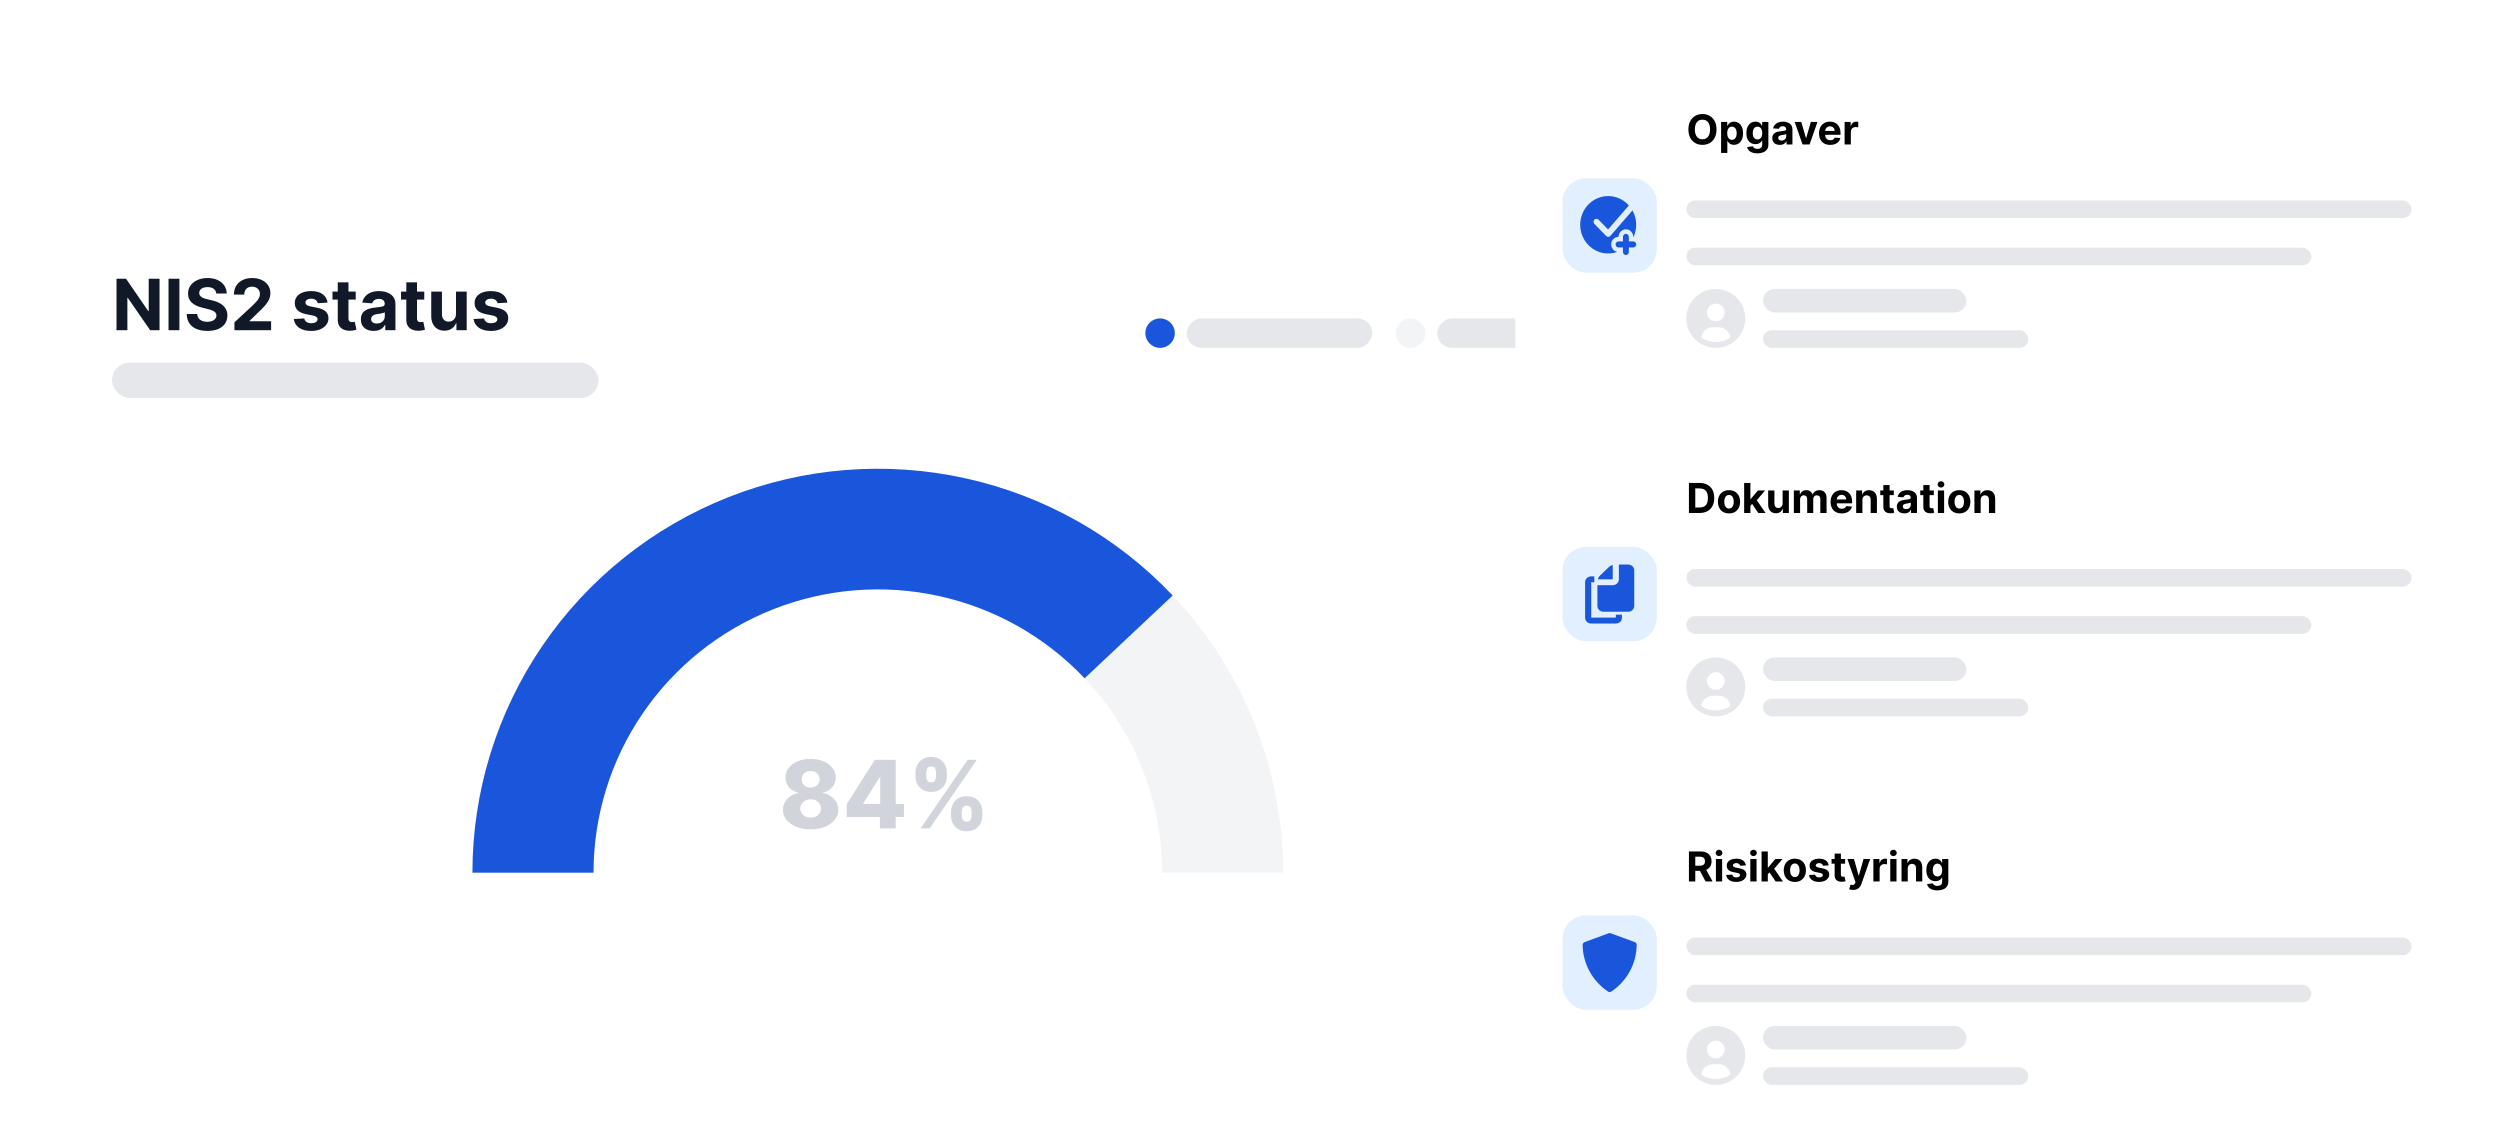 <svg width="848" height="385" viewBox="0 0 848 385" fill="none" xmlns="http://www.w3.org/2000/svg">
<g clip-path="url(#clip0_1386_17720)">
<g filter="url(#filter0_dd_1386_17720)">
<path d="M14 61C14 56.582 17.582 53 22 53H573.5C577.918 53 581.5 56.582 581.5 61V310C581.5 314.418 577.918 318 573.5 318H22C17.582 318 14 314.418 14 310V61Z" fill="white"/>
<path d="M54.117 80.546V98H50.929L43.335 87.014H43.207V98H39.517V80.546H42.756L50.29 91.523H50.443V80.546H54.117ZM60.856 80.546V98H57.166V80.546H60.856ZM73.361 85.565C73.293 84.878 73 84.344 72.483 83.963C71.966 83.582 71.264 83.392 70.378 83.392C69.776 83.392 69.267 83.477 68.852 83.648C68.438 83.812 68.119 84.043 67.898 84.338C67.682 84.633 67.574 84.969 67.574 85.344C67.562 85.656 67.628 85.929 67.77 86.162C67.918 86.395 68.119 86.597 68.375 86.767C68.631 86.932 68.926 87.077 69.261 87.202C69.597 87.321 69.954 87.423 70.335 87.508L71.903 87.883C72.665 88.054 73.364 88.281 74 88.565C74.636 88.849 75.188 89.199 75.653 89.614C76.119 90.028 76.48 90.517 76.736 91.079C76.997 91.642 77.131 92.287 77.136 93.014C77.131 94.082 76.858 95.008 76.318 95.793C75.784 96.571 75.011 97.176 74 97.608C72.994 98.034 71.781 98.247 70.361 98.247C68.952 98.247 67.724 98.031 66.679 97.599C65.639 97.168 64.827 96.528 64.242 95.682C63.662 94.829 63.358 93.776 63.33 92.52H66.901C66.94 93.105 67.108 93.594 67.403 93.986C67.704 94.372 68.105 94.665 68.605 94.864C69.111 95.057 69.682 95.153 70.318 95.153C70.943 95.153 71.486 95.062 71.946 94.881C72.412 94.699 72.773 94.446 73.028 94.122C73.284 93.798 73.412 93.426 73.412 93.006C73.412 92.614 73.296 92.284 73.062 92.017C72.835 91.75 72.5 91.523 72.057 91.335C71.619 91.148 71.082 90.977 70.446 90.824L68.546 90.347C67.074 89.989 65.912 89.429 65.06 88.668C64.207 87.906 63.784 86.881 63.79 85.591C63.784 84.534 64.065 83.611 64.633 82.821C65.207 82.031 65.994 81.415 66.994 80.972C67.994 80.528 69.131 80.307 70.403 80.307C71.699 80.307 72.829 80.528 73.796 80.972C74.767 81.415 75.523 82.031 76.062 82.821C76.602 83.611 76.881 84.526 76.898 85.565H73.361ZM79.516 98V95.341L85.729 89.588C86.258 89.077 86.701 88.617 87.059 88.207C87.423 87.798 87.698 87.398 87.886 87.006C88.073 86.608 88.167 86.179 88.167 85.719C88.167 85.207 88.05 84.767 87.817 84.398C87.585 84.023 87.266 83.736 86.863 83.537C86.46 83.332 86.002 83.23 85.491 83.23C84.957 83.23 84.491 83.338 84.093 83.554C83.695 83.77 83.388 84.079 83.173 84.483C82.957 84.886 82.849 85.367 82.849 85.923H79.346C79.346 84.781 79.604 83.79 80.121 82.949C80.638 82.108 81.363 81.457 82.295 80.997C83.227 80.537 84.3 80.307 85.516 80.307C86.766 80.307 87.854 80.528 88.781 80.972C89.712 81.409 90.437 82.017 90.954 82.796C91.471 83.574 91.729 84.466 91.729 85.472C91.729 86.131 91.599 86.781 91.337 87.423C91.082 88.065 90.624 88.778 89.965 89.562C89.306 90.341 88.377 91.276 87.178 92.367L84.63 94.864V94.983H91.96V98H79.516ZM111.114 88.642L107.79 88.847C107.734 88.562 107.612 88.307 107.424 88.079C107.237 87.847 106.989 87.662 106.683 87.526C106.381 87.383 106.021 87.312 105.6 87.312C105.038 87.312 104.563 87.432 104.177 87.671C103.79 87.903 103.597 88.216 103.597 88.608C103.597 88.921 103.722 89.185 103.972 89.401C104.222 89.617 104.651 89.79 105.259 89.921L107.629 90.398C108.901 90.659 109.85 91.079 110.475 91.659C111.1 92.239 111.413 93 111.413 93.943C111.413 94.801 111.16 95.554 110.654 96.202C110.154 96.849 109.467 97.355 108.592 97.719C107.722 98.077 106.719 98.256 105.583 98.256C103.85 98.256 102.469 97.895 101.441 97.173C100.418 96.446 99.819 95.457 99.643 94.207L103.214 94.02C103.322 94.548 103.583 94.952 103.998 95.23C104.413 95.503 104.944 95.639 105.592 95.639C106.228 95.639 106.739 95.517 107.126 95.273C107.518 95.023 107.717 94.702 107.722 94.31C107.717 93.98 107.577 93.71 107.305 93.5C107.032 93.284 106.612 93.119 106.043 93.006L103.776 92.554C102.498 92.298 101.546 91.855 100.921 91.224C100.302 90.594 99.992 89.79 99.992 88.812C99.992 87.972 100.219 87.247 100.674 86.639C101.134 86.031 101.779 85.562 102.609 85.233C103.444 84.903 104.421 84.739 105.54 84.739C107.194 84.739 108.495 85.088 109.444 85.787C110.398 86.486 110.955 87.438 111.114 88.642ZM120.662 84.909V87.636H112.778V84.909H120.662ZM114.568 81.773H118.199V93.977C118.199 94.312 118.25 94.574 118.352 94.761C118.455 94.943 118.597 95.071 118.778 95.145C118.966 95.219 119.182 95.256 119.426 95.256C119.597 95.256 119.767 95.242 119.938 95.213C120.108 95.179 120.239 95.153 120.33 95.136L120.901 97.838C120.719 97.895 120.463 97.96 120.134 98.034C119.804 98.114 119.403 98.162 118.932 98.179C118.057 98.213 117.29 98.097 116.631 97.829C115.977 97.562 115.469 97.148 115.105 96.585C114.741 96.023 114.563 95.312 114.568 94.454V81.773ZM126.76 98.247C125.925 98.247 125.18 98.102 124.527 97.812C123.874 97.517 123.357 97.082 122.976 96.508C122.601 95.929 122.413 95.207 122.413 94.344C122.413 93.617 122.547 93.006 122.814 92.511C123.081 92.017 123.445 91.619 123.905 91.318C124.365 91.017 124.888 90.79 125.473 90.636C126.064 90.483 126.683 90.375 127.331 90.312C128.092 90.233 128.706 90.159 129.172 90.091C129.638 90.017 129.976 89.909 130.186 89.767C130.396 89.625 130.501 89.415 130.501 89.136V89.085C130.501 88.546 130.331 88.128 129.99 87.832C129.655 87.537 129.178 87.389 128.558 87.389C127.905 87.389 127.385 87.534 126.999 87.824C126.612 88.108 126.357 88.466 126.232 88.898L122.874 88.625C123.044 87.829 123.379 87.142 123.879 86.562C124.379 85.977 125.024 85.528 125.814 85.216C126.609 84.898 127.53 84.739 128.575 84.739C129.303 84.739 129.999 84.824 130.663 84.994C131.334 85.165 131.928 85.429 132.445 85.787C132.967 86.145 133.379 86.605 133.68 87.168C133.982 87.724 134.132 88.392 134.132 89.171V98H130.689V96.185H130.587C130.376 96.594 130.095 96.954 129.743 97.267C129.391 97.574 128.967 97.815 128.473 97.992C127.979 98.162 127.408 98.247 126.76 98.247ZM127.8 95.742C128.334 95.742 128.805 95.636 129.214 95.426C129.624 95.21 129.945 94.921 130.178 94.557C130.411 94.193 130.527 93.781 130.527 93.321V91.932C130.413 92.006 130.257 92.074 130.058 92.136C129.865 92.193 129.646 92.247 129.402 92.298C129.158 92.344 128.913 92.386 128.669 92.426C128.425 92.46 128.203 92.492 128.004 92.52C127.578 92.582 127.206 92.682 126.888 92.818C126.57 92.954 126.322 93.139 126.146 93.372C125.97 93.599 125.882 93.883 125.882 94.224C125.882 94.719 126.061 95.097 126.419 95.358C126.783 95.614 127.243 95.742 127.8 95.742ZM143.912 84.909V87.636H136.028V84.909H143.912ZM137.818 81.773H141.449V93.977C141.449 94.312 141.5 94.574 141.602 94.761C141.705 94.943 141.847 95.071 142.028 95.145C142.216 95.219 142.432 95.256 142.676 95.256C142.847 95.256 143.017 95.242 143.188 95.213C143.358 95.179 143.489 95.153 143.58 95.136L144.151 97.838C143.969 97.895 143.713 97.96 143.384 98.034C143.054 98.114 142.653 98.162 142.182 98.179C141.307 98.213 140.54 98.097 139.881 97.829C139.227 97.562 138.719 97.148 138.355 96.585C137.991 96.023 137.813 95.312 137.818 94.454V81.773ZM154.672 92.426V84.909H158.303V98H154.817V95.622H154.68C154.385 96.389 153.893 97.006 153.206 97.472C152.524 97.938 151.692 98.171 150.709 98.171C149.834 98.171 149.064 97.972 148.399 97.574C147.734 97.176 147.214 96.611 146.839 95.878C146.47 95.145 146.283 94.267 146.277 93.244V84.909H149.908V92.597C149.913 93.369 150.121 93.98 150.53 94.429C150.939 94.878 151.487 95.102 152.175 95.102C152.612 95.102 153.021 95.003 153.402 94.804C153.783 94.599 154.089 94.298 154.322 93.901C154.561 93.503 154.678 93.011 154.672 92.426ZM172.099 88.642L168.775 88.847C168.718 88.562 168.596 88.307 168.408 88.079C168.221 87.847 167.974 87.662 167.667 87.526C167.366 87.383 167.005 87.312 166.585 87.312C166.022 87.312 165.548 87.432 165.161 87.671C164.775 87.903 164.582 88.216 164.582 88.608C164.582 88.921 164.707 89.185 164.957 89.401C165.207 89.617 165.636 89.79 166.244 89.921L168.613 90.398C169.886 90.659 170.835 91.079 171.46 91.659C172.085 92.239 172.397 93 172.397 93.943C172.397 94.801 172.144 95.554 171.638 96.202C171.138 96.849 170.451 97.355 169.576 97.719C168.707 98.077 167.704 98.256 166.567 98.256C164.835 98.256 163.454 97.895 162.425 97.173C161.403 96.446 160.803 95.457 160.627 94.207L164.198 94.02C164.306 94.548 164.567 94.952 164.982 95.23C165.397 95.503 165.928 95.639 166.576 95.639C167.212 95.639 167.724 95.517 168.11 95.273C168.502 95.023 168.701 94.702 168.707 94.31C168.701 93.98 168.562 93.71 168.289 93.5C168.016 93.284 167.596 93.119 167.028 93.006L164.761 92.554C163.482 92.298 162.531 91.855 161.906 91.224C161.286 90.594 160.977 89.79 160.977 88.812C160.977 87.972 161.204 87.247 161.658 86.639C162.119 86.031 162.763 85.562 163.593 85.233C164.428 84.903 165.406 84.739 166.525 84.739C168.178 84.739 169.479 85.088 170.428 85.787C171.383 86.486 171.94 87.438 172.099 88.642Z" fill="#111928"/>
<rect x="38" y="109" width="165" height="12" rx="6" fill="#E5E7EB"/>
<circle cx="393.5" cy="99" r="5" fill="#1A56DB"/>
<rect width="63" height="10" rx="5" transform="matrix(1 0 0 -1 402.5 104)" fill="#E5E7EB"/>
<circle cx="478.5" cy="99" r="5" fill="#F3F4F6"/>
<rect width="70" height="10" rx="5" transform="matrix(1 0 0 -1 487.5 104)" fill="#E5E7EB"/>
<path d="M160.25 282C160.25 264.009 163.807 246.194 170.717 229.572C177.627 212.951 187.755 197.848 200.523 185.126C213.291 172.405 228.449 162.313 245.131 155.429C261.813 148.544 279.693 145 297.75 145C315.807 145 333.687 148.544 350.369 155.429C367.051 162.313 382.209 172.405 394.977 185.126C407.745 197.848 417.873 212.951 424.783 229.572C431.693 246.194 435.25 264.009 435.25 282L394.179 282C394.179 269.383 391.685 256.889 386.839 245.233C381.993 233.576 374.89 222.984 365.935 214.063C356.981 205.141 346.351 198.064 334.652 193.235C322.952 188.407 310.413 185.922 297.75 185.922C285.087 185.922 272.548 188.407 260.848 193.235C249.149 198.064 238.519 205.141 229.565 214.063C220.61 222.984 213.507 233.576 208.661 245.232C203.815 256.889 201.321 269.383 201.321 282L160.25 282Z" fill="#F3F4F6"/>
<path d="M160.25 282C160.25 254.564 168.518 227.759 183.983 205.058C199.448 182.358 221.397 164.806 246.989 154.678C272.58 144.549 300.634 142.309 327.518 148.249C354.401 154.189 378.876 168.034 397.771 187.992L367.895 216.072C354.643 202.076 337.48 192.366 318.626 188.2C299.773 184.035 280.098 185.605 262.151 192.709C244.204 199.812 228.811 212.121 217.965 228.041C207.12 243.961 201.321 262.759 201.321 282L160.25 282Z" fill="#1A56DB"/>
<path d="M274.963 267.318C273.152 267.318 271.535 267.03 270.111 266.455C268.694 265.871 267.58 265.083 266.77 264.091C265.967 263.091 265.565 261.962 265.565 260.705C265.565 259.742 265.796 258.86 266.259 258.057C266.721 257.254 267.346 256.587 268.134 256.057C268.929 255.519 269.815 255.174 270.793 255.023V254.841C269.512 254.606 268.463 254.011 267.645 253.057C266.834 252.102 266.429 250.985 266.429 249.705C266.429 248.492 266.796 247.413 267.531 246.466C268.274 245.519 269.285 244.773 270.565 244.227C271.853 243.682 273.319 243.409 274.963 243.409C276.607 243.409 278.069 243.682 279.349 244.227C280.637 244.773 281.649 245.519 282.384 246.466C283.126 247.413 283.497 248.492 283.497 249.705C283.497 250.992 283.084 252.114 282.259 253.068C281.44 254.015 280.399 254.606 279.134 254.841V255.023C280.103 255.174 280.982 255.519 281.77 256.057C282.565 256.587 283.194 257.254 283.656 258.057C284.126 258.86 284.361 259.742 284.361 260.705C284.361 261.962 283.955 263.091 283.145 264.091C282.334 265.083 281.221 265.871 279.804 266.455C278.395 267.03 276.781 267.318 274.963 267.318ZM274.963 263.33C275.652 263.33 276.259 263.201 276.781 262.943C277.304 262.678 277.713 262.311 278.009 261.841C278.312 261.371 278.463 260.841 278.463 260.25C278.463 259.644 278.312 259.106 278.009 258.636C277.705 258.167 277.289 257.799 276.759 257.534C276.236 257.261 275.637 257.125 274.963 257.125C274.296 257.125 273.698 257.261 273.168 257.534C272.637 257.799 272.221 258.167 271.918 258.636C271.615 259.106 271.463 259.644 271.463 260.25C271.463 260.841 271.611 261.371 271.906 261.841C272.209 262.303 272.622 262.667 273.145 262.932C273.675 263.197 274.281 263.33 274.963 263.33ZM274.963 253.159C275.554 253.159 276.077 253.038 276.531 252.795C276.993 252.553 277.353 252.216 277.611 251.784C277.876 251.352 278.009 250.864 278.009 250.318C278.009 249.773 277.876 249.292 277.611 248.875C277.353 248.458 276.997 248.133 276.543 247.898C276.088 247.655 275.562 247.534 274.963 247.534C274.372 247.534 273.846 247.655 273.384 247.898C272.921 248.133 272.562 248.458 272.304 248.875C272.046 249.292 271.918 249.773 271.918 250.318C271.918 250.864 272.046 251.352 272.304 251.784C272.569 252.208 272.933 252.545 273.395 252.795C273.857 253.038 274.38 253.159 274.963 253.159ZM287.213 263.136V258.75L296.747 243.727H300.645V249.682H298.384L292.804 258.523V258.705H306.611V263.136H287.213ZM298.452 267V261.795L298.565 259.875V243.727H303.827V267H298.452ZM322.594 262.636V261.409C322.594 260.455 322.798 259.572 323.207 258.761C323.624 257.951 324.226 257.299 325.014 256.807C325.802 256.314 326.764 256.068 327.901 256.068C329.06 256.068 330.033 256.314 330.821 256.807C331.616 257.292 332.215 257.939 332.616 258.75C333.026 259.553 333.23 260.439 333.23 261.409V262.636C333.23 263.591 333.026 264.473 332.616 265.284C332.207 266.095 331.605 266.746 330.81 267.239C330.014 267.731 329.045 267.977 327.901 267.977C326.749 267.977 325.779 267.731 324.991 267.239C324.204 266.746 323.605 266.095 323.196 265.284C322.795 264.473 322.594 263.591 322.594 262.636ZM326.219 261.409V262.636C326.219 263.121 326.336 263.587 326.571 264.034C326.813 264.481 327.257 264.705 327.901 264.705C328.56 264.705 329.003 264.489 329.23 264.057C329.457 263.617 329.571 263.144 329.571 262.636V261.409C329.571 260.902 329.461 260.424 329.241 259.977C329.029 259.523 328.582 259.295 327.901 259.295C327.264 259.295 326.825 259.523 326.582 259.977C326.34 260.424 326.219 260.902 326.219 261.409ZM310.526 249.318V248.091C310.526 247.121 310.734 246.235 311.151 245.432C311.575 244.621 312.181 243.973 312.969 243.489C313.757 242.996 314.711 242.75 315.832 242.75C316.991 242.75 317.965 242.996 318.753 243.489C319.548 243.973 320.151 244.621 320.56 245.432C320.969 246.235 321.173 247.121 321.173 248.091V249.318C321.173 250.288 320.965 251.174 320.548 251.977C320.139 252.78 319.537 253.42 318.741 253.898C317.946 254.375 316.976 254.614 315.832 254.614C314.688 254.614 313.719 254.371 312.923 253.886C312.135 253.402 311.537 252.758 311.128 251.955C310.726 251.152 310.526 250.273 310.526 249.318ZM314.185 248.091V249.318C314.185 249.826 314.302 250.299 314.537 250.739C314.779 251.17 315.211 251.386 315.832 251.386C316.499 251.386 316.942 251.17 317.162 250.739C317.389 250.299 317.503 249.826 317.503 249.318V248.091C317.503 247.583 317.397 247.106 317.185 246.659C316.973 246.205 316.522 245.977 315.832 245.977C315.196 245.977 314.76 246.208 314.526 246.67C314.298 247.133 314.185 247.606 314.185 248.091ZM312.241 267L328.241 243.727H331.344L315.344 267H312.241Z" fill="#D1D5DB"/>
</g>
<g filter="url(#filter1_dd_1386_17720)">
<path d="M514 13C514 8.582 517.582 5 522 5H826C830.418 5 834 8.582 834 13V112C834 116.418 830.418 120 826 120H522C517.582 120 514 116.418 514 112V13Z" fill="white"/>
<rect x="530" y="46.5" width="32" height="32" rx="8" fill="#E1EFFE"/>
<path d="M554.001 67.885H552.502V66.347C552.502 66.075 552.397 65.814 552.21 65.622C552.022 65.43 551.768 65.321 551.503 65.321C551.238 65.321 550.984 65.43 550.797 65.622C550.609 65.814 550.504 66.075 550.504 66.347V67.885H549.005C548.741 67.885 548.486 67.993 548.299 68.186C548.112 68.378 548.006 68.639 548.006 68.911C548.006 69.183 548.112 69.444 548.299 69.636C548.486 69.828 548.741 69.936 549.005 69.936H550.504V71.475C550.504 71.746 550.609 72.007 550.797 72.2C550.984 72.392 551.238 72.5 551.503 72.5C551.768 72.5 552.022 72.392 552.21 72.2C552.397 72.007 552.502 71.746 552.502 71.475V69.936H554.001C554.266 69.936 554.52 69.828 554.707 69.636C554.895 69.444 555 69.183 555 68.911C555 68.639 554.895 68.378 554.707 68.186C554.52 67.993 554.266 67.885 554.001 67.885Z" fill="#1A56DB"/>
<path d="M553.723 57.379L546.255 66.002C546.165 66.107 546.054 66.192 545.931 66.251C545.808 66.31 545.674 66.343 545.538 66.347H545.509C545.244 66.347 544.99 66.239 544.802 66.046L540.806 61.944C540.624 61.751 540.523 61.492 540.526 61.223C540.528 60.954 540.633 60.697 540.818 60.507C541.003 60.317 541.254 60.209 541.516 60.207C541.778 60.204 542.03 60.308 542.219 60.494L545.466 63.827L552.514 55.689C551.36 54.386 549.884 53.428 548.242 52.918C546.6 52.408 544.853 52.364 543.189 52.791C541.525 53.218 540.004 54.1 538.789 55.344C537.575 56.587 536.711 58.145 536.29 59.853C535.869 61.56 535.907 63.352 536.4 65.039C536.892 66.726 537.821 68.244 539.087 69.433C540.353 70.621 541.91 71.435 543.59 71.787C545.271 72.14 547.014 72.018 548.633 71.436C548.011 71.339 547.448 71.005 547.056 70.5C546.664 69.996 546.472 69.357 546.52 68.714C546.567 68.07 546.849 67.469 547.31 67.03C547.771 66.591 548.377 66.347 549.005 66.347C549.005 65.667 549.269 65.015 549.737 64.534C550.205 64.053 550.841 63.783 551.503 63.783C552.166 63.783 552.801 64.053 553.269 64.534C553.738 65.015 554.001 65.667 554.001 66.347C554.036 66.347 554.069 66.356 554.101 66.357C554.75 64.941 555.054 63.384 554.988 61.82C554.922 60.256 554.487 58.732 553.72 57.379H553.723Z" fill="#1A56DB"/>
<path d="M582.241 29.909C582.241 31.019 582.031 31.964 581.61 32.743C581.192 33.522 580.622 34.117 579.9 34.528C579.181 34.935 578.372 35.139 577.474 35.139C576.569 35.139 575.757 34.934 575.038 34.523C574.318 34.112 573.75 33.517 573.332 32.738C572.915 31.959 572.706 31.016 572.706 29.909C572.706 28.799 572.915 27.854 573.332 27.075C573.75 26.296 574.318 25.703 575.038 25.296C575.757 24.884 576.569 24.679 577.474 24.679C578.372 24.679 579.181 24.884 579.9 25.296C580.622 25.703 581.192 26.296 581.61 27.075C582.031 27.854 582.241 28.799 582.241 29.909ZM580.059 29.909C580.059 29.19 579.951 28.583 579.736 28.09C579.524 27.596 579.224 27.221 578.836 26.966C578.448 26.711 577.994 26.583 577.474 26.583C576.953 26.583 576.499 26.711 576.112 26.966C575.724 27.221 575.422 27.596 575.207 28.09C574.995 28.583 574.888 29.19 574.888 29.909C574.888 30.628 574.995 31.235 575.207 31.729C575.422 32.222 575.724 32.597 576.112 32.852C576.499 33.108 576.953 33.235 577.474 33.235C577.994 33.235 578.448 33.108 578.836 32.852C579.224 32.597 579.524 32.222 579.736 31.729C579.951 31.235 580.059 30.628 580.059 29.909ZM583.796 37.864V27.364H585.884V28.646H585.979C586.072 28.441 586.206 28.232 586.382 28.02C586.561 27.805 586.793 27.625 587.078 27.483C587.366 27.337 587.724 27.264 588.151 27.264C588.708 27.264 589.222 27.41 589.693 27.702C590.163 27.99 590.539 28.426 590.821 29.009C591.103 29.589 591.244 30.317 591.244 31.192C591.244 32.044 591.106 32.763 590.831 33.349C590.559 33.933 590.188 34.375 589.718 34.677C589.25 34.975 588.727 35.124 588.146 35.124C587.735 35.124 587.386 35.056 587.097 34.92C586.812 34.785 586.579 34.614 586.396 34.408C586.214 34.2 586.075 33.989 585.979 33.777H585.914V37.864H583.796ZM585.869 31.182C585.869 31.636 585.932 32.032 586.058 32.37C586.184 32.708 586.367 32.972 586.605 33.16C586.844 33.346 587.134 33.439 587.475 33.439C587.82 33.439 588.112 33.344 588.35 33.156C588.589 32.963 588.77 32.698 588.892 32.36C589.018 32.019 589.081 31.626 589.081 31.182C589.081 30.741 589.02 30.353 588.897 30.018C588.775 29.684 588.594 29.422 588.355 29.233C588.117 29.044 587.823 28.95 587.475 28.95C587.131 28.95 586.839 29.041 586.6 29.223C586.365 29.405 586.184 29.664 586.058 29.999C585.932 30.333 585.869 30.728 585.869 31.182ZM596.096 38.023C595.41 38.023 594.822 37.928 594.331 37.739C593.844 37.554 593.456 37.3 593.168 36.979C592.879 36.657 592.692 36.296 592.606 35.895L594.565 35.631C594.624 35.784 594.719 35.926 594.848 36.059C594.977 36.191 595.148 36.298 595.36 36.377C595.576 36.46 595.838 36.501 596.146 36.501C596.606 36.501 596.986 36.389 597.284 36.163C597.586 35.941 597.737 35.568 597.737 35.045V33.648H597.647C597.554 33.86 597.415 34.06 597.23 34.249C597.044 34.438 596.805 34.592 596.514 34.712C596.222 34.831 595.874 34.891 595.47 34.891C594.896 34.891 594.374 34.758 593.904 34.493C593.436 34.224 593.063 33.815 592.785 33.265C592.51 32.711 592.372 32.012 592.372 31.167C592.372 30.302 592.513 29.579 592.795 28.999C593.077 28.419 593.451 27.985 593.919 27.697C594.389 27.408 594.905 27.264 595.465 27.264C595.892 27.264 596.25 27.337 596.539 27.483C596.827 27.625 597.059 27.805 597.235 28.02C597.414 28.232 597.551 28.441 597.647 28.646H597.727V27.364H599.83V35.075C599.83 35.724 599.671 36.268 599.352 36.705C599.034 37.143 598.593 37.471 598.03 37.69C597.47 37.912 596.825 38.023 596.096 38.023ZM596.141 33.3C596.482 33.3 596.771 33.215 597.006 33.046C597.244 32.874 597.427 32.629 597.553 32.31C597.682 31.989 597.747 31.604 597.747 31.157C597.747 30.709 597.684 30.322 597.558 29.994C597.432 29.662 597.249 29.405 597.011 29.223C596.772 29.041 596.482 28.95 596.141 28.95C595.793 28.95 595.499 29.044 595.261 29.233C595.022 29.419 594.842 29.677 594.719 30.009C594.596 30.34 594.535 30.723 594.535 31.157C594.535 31.598 594.596 31.979 594.719 32.3C594.845 32.619 595.026 32.865 595.261 33.041C595.499 33.214 595.793 33.3 596.141 33.3ZM603.693 35.144C603.205 35.144 602.771 35.06 602.39 34.891C602.009 34.718 601.707 34.465 601.485 34.13C601.267 33.792 601.157 33.371 601.157 32.867C601.157 32.443 601.235 32.087 601.391 31.798C601.547 31.51 601.759 31.278 602.027 31.102C602.296 30.927 602.601 30.794 602.942 30.704C603.287 30.615 603.648 30.552 604.026 30.516C604.47 30.469 604.828 30.426 605.1 30.386C605.371 30.343 605.569 30.28 605.691 30.197C605.814 30.115 605.875 29.992 605.875 29.829V29.8C605.875 29.485 605.776 29.241 605.577 29.069C605.381 28.896 605.103 28.81 604.742 28.81C604.36 28.81 604.057 28.895 603.832 29.064C603.606 29.23 603.457 29.438 603.384 29.69L601.426 29.531C601.525 29.067 601.721 28.666 602.012 28.328C602.304 27.987 602.68 27.725 603.141 27.543C603.605 27.357 604.142 27.264 604.752 27.264C605.176 27.264 605.582 27.314 605.97 27.413C606.361 27.513 606.707 27.667 607.009 27.876C607.314 28.084 607.554 28.353 607.73 28.681C607.905 29.006 607.993 29.395 607.993 29.849V35H605.985V33.941H605.925C605.802 34.18 605.638 34.39 605.433 34.572C605.227 34.751 604.98 34.892 604.692 34.995C604.404 35.094 604.07 35.144 603.693 35.144ZM604.299 33.682C604.611 33.682 604.886 33.621 605.124 33.499C605.363 33.373 605.55 33.204 605.686 32.992C605.822 32.779 605.89 32.539 605.89 32.271V31.46C605.824 31.503 605.733 31.543 605.617 31.579C605.504 31.613 605.376 31.644 605.234 31.674C605.091 31.701 604.949 31.725 604.806 31.749C604.664 31.768 604.535 31.787 604.419 31.803C604.17 31.84 603.953 31.898 603.767 31.977C603.582 32.057 603.437 32.164 603.335 32.3C603.232 32.433 603.181 32.599 603.181 32.798C603.181 33.086 603.285 33.306 603.494 33.459C603.706 33.608 603.974 33.682 604.299 33.682ZM616.482 27.364L613.812 35H611.426L608.756 27.364H610.993L612.579 32.827H612.659L614.24 27.364H616.482ZM620.8 35.149C620.014 35.149 619.338 34.99 618.771 34.672C618.208 34.35 617.774 33.896 617.469 33.31C617.164 32.72 617.012 32.022 617.012 31.217C617.012 30.431 617.164 29.742 617.469 29.148C617.774 28.555 618.203 28.093 618.757 27.761C619.313 27.43 619.966 27.264 620.715 27.264C621.219 27.264 621.688 27.345 622.122 27.508C622.56 27.667 622.941 27.907 623.266 28.229C623.594 28.55 623.849 28.954 624.031 29.442C624.214 29.926 624.305 30.492 624.305 31.142V31.724H617.857V30.411H622.311C622.311 30.106 622.245 29.836 622.112 29.601C621.98 29.366 621.796 29.182 621.561 29.049C621.329 28.913 621.058 28.845 620.75 28.845C620.429 28.845 620.144 28.92 619.895 29.069C619.65 29.215 619.458 29.412 619.318 29.66C619.179 29.906 619.108 30.179 619.105 30.481V31.729C619.105 32.106 619.174 32.433 619.313 32.708C619.456 32.983 619.656 33.195 619.915 33.344C620.173 33.494 620.48 33.568 620.835 33.568C621.07 33.568 621.285 33.535 621.481 33.469C621.677 33.403 621.844 33.303 621.983 33.17C622.122 33.038 622.228 32.876 622.301 32.683L624.26 32.812C624.161 33.283 623.957 33.694 623.649 34.045C623.344 34.394 622.949 34.665 622.465 34.861C621.985 35.053 621.43 35.149 620.8 35.149ZM625.687 35V27.364H627.74V28.696H627.82C627.959 28.222 628.193 27.864 628.521 27.622C628.849 27.377 629.227 27.254 629.654 27.254C629.76 27.254 629.875 27.261 629.997 27.274C630.12 27.287 630.228 27.306 630.32 27.329V29.208C630.221 29.178 630.084 29.152 629.908 29.129C629.732 29.105 629.571 29.094 629.426 29.094C629.114 29.094 628.836 29.162 628.59 29.298C628.348 29.43 628.156 29.616 628.014 29.854C627.874 30.093 627.805 30.368 627.805 30.68V35H625.687Z" fill="black"/>
<rect x="572" y="54" width="246" height="6" rx="3" fill="#E5E7EB"/>
<rect x="572" y="70" width="212" height="6" rx="3" fill="#E5E7EB"/>
<g clip-path="url(#clip1_1386_17720)">
<path d="M582 84C580.022 84 578.089 84.587 576.444 85.685C574.8 86.784 573.518 88.346 572.761 90.173C572.004 92 571.806 94.011 572.192 95.951C572.578 97.891 573.53 99.672 574.929 101.071C576.327 102.47 578.109 103.422 580.049 103.808C581.989 104.194 584 103.996 585.827 103.239C587.654 102.482 589.216 101.2 590.315 99.556C591.414 97.911 592 95.978 592 94C591.997 91.349 590.943 88.807 589.068 86.932C587.193 85.057 584.651 84.003 582 84V84ZM582 89C582.593 89 583.173 89.176 583.667 89.506C584.16 89.835 584.545 90.304 584.772 90.852C584.999 91.4 585.058 92.003 584.942 92.585C584.827 93.167 584.541 93.702 584.121 94.121C583.702 94.541 583.167 94.827 582.585 94.942C582.003 95.058 581.4 94.999 580.852 94.772C580.304 94.545 579.835 94.16 579.506 93.667C579.176 93.173 579 92.593 579 92C579 91.204 579.316 90.441 579.879 89.879C580.441 89.316 581.204 89 582 89V89ZM582 102C580.239 102.002 578.517 101.484 577.049 100.512C577.165 99.545 577.631 98.654 578.359 98.007C579.087 97.36 580.026 97.002 581 97H583C583.974 97.002 584.913 97.36 585.641 98.007C586.369 98.654 586.835 99.545 586.951 100.512C585.483 101.484 583.761 102.002 582 102V102Z" fill="#E5E7EB"/>
</g>
<rect x="598" y="84" width="69" height="8" rx="4" fill="#E5E7EB"/>
<rect x="598" y="98" width="90" height="6" rx="3" fill="#E5E7EB"/>
</g>
<g filter="url(#filter2_dd_1386_17720)">
<path d="M514 138C514 133.582 517.582 130 522 130H826C830.418 130 834 133.582 834 138V237C834 241.418 830.418 245 826 245H522C517.582 245 514 241.418 514 237V138Z" fill="white"/>
<rect x="530" y="171.5" width="32" height="32" rx="8" fill="#E1EFFE"/>
<g clip-path="url(#clip2_1386_17720)">
<path d="M552.32 177.5H549.125V182.5C549.125 183.603 548.191 184.5 547.042 184.5H541.834V191.5C541.834 192.603 542.737 193.5 543.847 193.5H552.32C553.431 193.5 554.334 192.603 554.334 191.5V179.5C554.334 178.397 553.431 177.5 552.32 177.5Z" fill="#1A56DB"/>
<path d="M547.042 182.5V177.63C546.54 177.768 546.074 178.014 545.695 178.379L542.749 181.207C542.369 181.571 542.113 182.018 541.969 182.5H547.042Z" fill="#1A56DB"/>
<path d="M550.167 194.5H548.084V195.5H539.75L539.749 183.5H540.792V181.5H539.75C538.601 181.5 537.667 182.397 537.667 183.5V195.5C537.667 196.603 538.57 197.5 539.681 197.5H548.118C548.688 197.5 549.22 197.283 549.616 196.89C550.012 196.497 550.167 196.052 550.167 195.433C550.167 195.409 550.167 194.5 550.167 194.5Z" fill="#1A56DB"/>
</g>
<path d="M576.494 160H572.885V149.818H576.524C577.548 149.818 578.43 150.022 579.169 150.43C579.908 150.834 580.477 151.416 580.874 152.175C581.275 152.934 581.476 153.842 581.476 154.899C581.476 155.96 581.275 156.871 580.874 157.634C580.477 158.396 579.905 158.981 579.159 159.388C578.417 159.796 577.528 160 576.494 160ZM575.038 158.156H576.405C577.041 158.156 577.576 158.043 578.011 157.817C578.448 157.589 578.776 157.236 578.995 156.759C579.217 156.278 579.328 155.658 579.328 154.899C579.328 154.147 579.217 153.532 578.995 153.055C578.776 152.577 578.45 152.226 578.016 152.001C577.581 151.775 577.046 151.663 576.41 151.663H575.038V158.156ZM586.481 160.149C585.709 160.149 585.041 159.985 584.477 159.657C583.917 159.326 583.485 158.865 583.18 158.275C582.875 157.682 582.722 156.994 582.722 156.212C582.722 155.423 582.875 154.733 583.18 154.143C583.485 153.55 583.917 153.089 584.477 152.761C585.041 152.43 585.709 152.264 586.481 152.264C587.253 152.264 587.919 152.43 588.48 152.761C589.043 153.089 589.477 153.55 589.782 154.143C590.087 154.733 590.24 155.423 590.24 156.212C590.24 156.994 590.087 157.682 589.782 158.275C589.477 158.865 589.043 159.326 588.48 159.657C587.919 159.985 587.253 160.149 586.481 160.149ZM586.491 158.509C586.842 158.509 587.136 158.409 587.371 158.21C587.606 158.008 587.784 157.733 587.903 157.385C588.026 157.037 588.087 156.641 588.087 156.197C588.087 155.753 588.026 155.357 587.903 155.009C587.784 154.661 587.606 154.385 587.371 154.183C587.136 153.981 586.842 153.88 586.491 153.88C586.136 153.88 585.838 153.981 585.596 154.183C585.357 154.385 585.177 154.661 585.054 155.009C584.935 155.357 584.875 155.753 584.875 156.197C584.875 156.641 584.935 157.037 585.054 157.385C585.177 157.733 585.357 158.008 585.596 158.21C585.838 158.409 586.136 158.509 586.491 158.509ZM593.536 157.803L593.541 155.262H593.849L596.295 152.364H598.726L595.44 156.202H594.938L593.536 157.803ZM591.617 160V149.818H593.735V160H591.617ZM596.389 160L594.142 156.674L595.554 155.178L598.87 160H596.389ZM604.662 156.749V152.364H606.78V160H604.747V158.613H604.667C604.495 159.06 604.208 159.42 603.807 159.692C603.409 159.964 602.924 160.099 602.35 160.099C601.84 160.099 601.391 159.983 601.003 159.751C600.615 159.519 600.312 159.19 600.093 158.762C599.878 158.335 599.768 157.822 599.765 157.226V152.364H601.883V156.848C601.886 157.299 602.007 157.655 602.246 157.917C602.485 158.179 602.804 158.31 603.205 158.31C603.461 158.31 603.699 158.252 603.921 158.136C604.143 158.016 604.322 157.841 604.458 157.609C604.597 157.377 604.665 157.09 604.662 156.749ZM608.474 160V152.364H610.493V153.711H610.582C610.741 153.263 611.006 152.911 611.377 152.652C611.749 152.393 612.193 152.264 612.71 152.264C613.234 152.264 613.679 152.395 614.047 152.657C614.415 152.915 614.66 153.267 614.783 153.711H614.863C615.018 153.273 615.3 152.924 615.708 152.662C616.119 152.397 616.604 152.264 617.164 152.264C617.877 152.264 618.455 152.491 618.9 152.945C619.347 153.396 619.571 154.036 619.571 154.864V160H617.458V155.282C617.458 154.858 617.345 154.54 617.12 154.327C616.894 154.115 616.613 154.009 616.275 154.009C615.89 154.009 615.59 154.132 615.375 154.377C615.159 154.619 615.051 154.939 615.051 155.337V160H612.998V155.237C612.998 154.863 612.891 154.564 612.675 154.342C612.463 154.12 612.183 154.009 611.835 154.009C611.6 154.009 611.387 154.069 611.199 154.188C611.013 154.304 610.865 154.468 610.756 154.68C610.647 154.889 610.592 155.134 610.592 155.416V160H608.474ZM624.724 160.149C623.938 160.149 623.262 159.99 622.695 159.672C622.132 159.35 621.698 158.896 621.393 158.31C621.088 157.72 620.935 157.022 620.935 156.217C620.935 155.431 621.088 154.742 621.393 154.148C621.698 153.555 622.127 153.093 622.68 152.761C623.237 152.43 623.89 152.264 624.639 152.264C625.143 152.264 625.612 152.345 626.046 152.508C626.484 152.667 626.865 152.907 627.19 153.229C627.518 153.55 627.773 153.955 627.955 154.442C628.138 154.926 628.229 155.492 628.229 156.142V156.724H621.781V155.411H626.235C626.235 155.106 626.169 154.836 626.036 154.601C625.904 154.366 625.72 154.182 625.484 154.049C625.252 153.913 624.982 153.845 624.674 153.845C624.353 153.845 624.067 153.92 623.819 154.069C623.574 154.215 623.381 154.412 623.242 154.661C623.103 154.906 623.032 155.179 623.028 155.481V156.729C623.028 157.107 623.098 157.433 623.237 157.708C623.38 157.983 623.58 158.195 623.839 158.344C624.097 158.494 624.404 158.568 624.759 158.568C624.994 158.568 625.209 158.535 625.405 158.469C625.6 158.402 625.768 158.303 625.907 158.17C626.046 158.038 626.152 157.875 626.225 157.683L628.184 157.812C628.085 158.283 627.881 158.694 627.572 159.045C627.268 159.393 626.873 159.665 626.389 159.861C625.909 160.053 625.353 160.149 624.724 160.149ZM631.729 155.585V160H629.611V152.364H631.629V153.711H631.719C631.888 153.267 632.171 152.915 632.569 152.657C632.967 152.395 633.449 152.264 634.016 152.264C634.546 152.264 635.008 152.38 635.403 152.612C635.797 152.844 636.104 153.176 636.322 153.607C636.541 154.034 636.651 154.545 636.651 155.138V160H634.533V155.516C634.536 155.048 634.417 154.684 634.175 154.422C633.933 154.157 633.6 154.024 633.175 154.024C632.89 154.024 632.638 154.085 632.42 154.208C632.204 154.331 632.035 154.51 631.913 154.745C631.793 154.977 631.732 155.257 631.729 155.585ZM642.382 152.364V153.955H637.783V152.364H642.382ZM638.827 150.534H640.945V157.653C640.945 157.849 640.975 158.001 641.034 158.111C641.094 158.217 641.177 158.291 641.283 158.335C641.392 158.378 641.518 158.399 641.661 158.399C641.76 158.399 641.86 158.391 641.959 158.374C642.058 158.354 642.135 158.339 642.188 158.33L642.521 159.906C642.415 159.939 642.266 159.977 642.073 160.02C641.881 160.066 641.647 160.094 641.372 160.104C640.862 160.124 640.414 160.056 640.03 159.901C639.649 159.745 639.352 159.503 639.14 159.175C638.928 158.847 638.824 158.432 638.827 157.932V150.534ZM645.939 160.144C645.452 160.144 645.017 160.06 644.636 159.891C644.255 159.718 643.953 159.465 643.731 159.13C643.513 158.792 643.403 158.371 643.403 157.867C643.403 157.443 643.481 157.087 643.637 156.798C643.793 156.51 644.005 156.278 644.273 156.102C644.542 155.927 644.847 155.794 645.188 155.705C645.533 155.615 645.894 155.552 646.272 155.516C646.716 155.469 647.074 155.426 647.346 155.386C647.617 155.343 647.815 155.28 647.937 155.197C648.06 155.115 648.121 154.992 648.121 154.83V154.8C648.121 154.485 648.022 154.241 647.823 154.069C647.627 153.897 647.349 153.81 646.988 153.81C646.607 153.81 646.303 153.895 646.078 154.064C645.853 154.23 645.703 154.438 645.631 154.69L643.672 154.531C643.771 154.067 643.967 153.666 644.258 153.328C644.55 152.987 644.926 152.725 645.387 152.543C645.851 152.357 646.388 152.264 646.998 152.264C647.422 152.264 647.828 152.314 648.216 152.413C648.607 152.513 648.953 152.667 649.255 152.876C649.56 153.085 649.8 153.353 649.976 153.681C650.151 154.006 650.239 154.395 650.239 154.849V160H648.231V158.941H648.171C648.048 159.18 647.884 159.39 647.679 159.572C647.473 159.751 647.226 159.892 646.938 159.995C646.65 160.094 646.317 160.144 645.939 160.144ZM646.545 158.683C646.857 158.683 647.132 158.621 647.371 158.499C647.609 158.373 647.796 158.204 647.932 157.991C648.068 157.779 648.136 157.539 648.136 157.271V156.46C648.07 156.503 647.979 156.543 647.863 156.58C647.75 156.613 647.622 156.644 647.48 156.674C647.337 156.701 647.195 156.725 647.052 156.749C646.91 156.768 646.781 156.787 646.665 156.803C646.416 156.84 646.199 156.898 646.013 156.977C645.828 157.057 645.684 157.165 645.581 157.3C645.478 157.433 645.427 157.599 645.427 157.798C645.427 158.086 645.531 158.306 645.74 158.459C645.952 158.608 646.22 158.683 646.545 158.683ZM655.944 152.364V153.955H651.345V152.364H655.944ZM652.389 150.534H654.507V157.653C654.507 157.849 654.537 158.001 654.597 158.111C654.656 158.217 654.739 158.291 654.845 158.335C654.955 158.378 655.081 158.399 655.223 158.399C655.323 158.399 655.422 158.391 655.521 158.374C655.621 158.354 655.697 158.339 655.75 158.33L656.083 159.906C655.977 159.939 655.828 159.977 655.636 160.02C655.444 160.066 655.21 160.094 654.935 160.104C654.424 160.124 653.977 160.056 653.593 159.901C653.211 159.745 652.915 159.503 652.703 159.175C652.49 158.847 652.386 158.432 652.389 157.932V150.534ZM657.324 160V152.364H659.442V160H657.324ZM658.388 151.379C658.073 151.379 657.803 151.275 657.577 151.066C657.355 150.854 657.244 150.6 657.244 150.305C657.244 150.014 657.355 149.763 657.577 149.555C657.803 149.343 658.073 149.237 658.388 149.237C658.702 149.237 658.971 149.343 659.193 149.555C659.418 149.763 659.531 150.014 659.531 150.305C659.531 150.6 659.418 150.854 659.193 151.066C658.971 151.275 658.702 151.379 658.388 151.379ZM664.588 160.149C663.816 160.149 663.148 159.985 662.585 159.657C662.025 159.326 661.592 158.865 661.287 158.275C660.982 157.682 660.83 156.994 660.83 156.212C660.83 155.423 660.982 154.733 661.287 154.143C661.592 153.55 662.025 153.089 662.585 152.761C663.148 152.43 663.816 152.264 664.588 152.264C665.361 152.264 666.027 152.43 666.587 152.761C667.15 153.089 667.585 153.55 667.89 154.143C668.194 154.733 668.347 155.423 668.347 156.212C668.347 156.994 668.194 157.682 667.89 158.275C667.585 158.865 667.15 159.326 666.587 159.657C666.027 159.985 665.361 160.149 664.588 160.149ZM664.598 158.509C664.95 158.509 665.243 158.409 665.478 158.21C665.714 158.008 665.891 157.733 666.01 157.385C666.133 157.037 666.194 156.641 666.194 156.197C666.194 155.753 666.133 155.357 666.01 155.009C665.891 154.661 665.714 154.385 665.478 154.183C665.243 153.981 664.95 153.88 664.598 153.88C664.244 153.88 663.945 153.981 663.703 154.183C663.465 154.385 663.284 154.661 663.162 155.009C663.042 155.357 662.983 155.753 662.983 156.197C662.983 156.641 663.042 157.037 663.162 157.385C663.284 157.733 663.465 158.008 663.703 158.21C663.945 158.409 664.244 158.509 664.598 158.509ZM671.842 155.585V160H669.724V152.364H671.743V153.711H671.832C672.001 153.267 672.284 152.915 672.682 152.657C673.08 152.395 673.562 152.264 674.129 152.264C674.659 152.264 675.122 152.38 675.516 152.612C675.91 152.844 676.217 153.176 676.436 153.607C676.654 154.034 676.764 154.545 676.764 155.138V160H674.646V155.516C674.649 155.048 674.53 154.684 674.288 154.422C674.046 154.157 673.713 154.024 673.289 154.024C673.004 154.024 672.752 154.085 672.533 154.208C672.318 154.331 672.149 154.51 672.026 154.745C671.907 154.977 671.845 155.257 671.842 155.585Z" fill="black"/>
<rect x="572" y="179" width="246" height="6" rx="3" fill="#E5E7EB"/>
<rect x="572" y="195" width="212" height="6" rx="3" fill="#E5E7EB"/>
<g clip-path="url(#clip3_1386_17720)">
<path d="M582 209C580.022 209 578.089 209.586 576.444 210.685C574.8 211.784 573.518 213.346 572.761 215.173C572.004 217 571.806 219.011 572.192 220.951C572.578 222.891 573.53 224.673 574.929 226.071C576.327 227.47 578.109 228.422 580.049 228.808C581.989 229.194 584 228.996 585.827 228.239C587.654 227.482 589.216 226.2 590.315 224.556C591.414 222.911 592 220.978 592 219C591.997 216.349 590.943 213.807 589.068 211.932C587.193 210.057 584.651 209.003 582 209V209ZM582 214C582.593 214 583.173 214.176 583.667 214.506C584.16 214.835 584.545 215.304 584.772 215.852C584.999 216.4 585.058 217.003 584.942 217.585C584.827 218.167 584.541 218.702 584.121 219.121C583.702 219.541 583.167 219.827 582.585 219.942C582.003 220.058 581.4 219.999 580.852 219.772C580.304 219.545 579.835 219.16 579.506 218.667C579.176 218.173 579 217.593 579 217C579 216.204 579.316 215.441 579.879 214.879C580.441 214.316 581.204 214 582 214V214ZM582 227C580.239 227.002 578.517 226.484 577.049 225.512C577.165 224.545 577.631 223.654 578.359 223.007C579.087 222.36 580.026 222.002 581 222H583C583.974 222.002 584.913 222.36 585.641 223.007C586.369 223.654 586.835 224.545 586.951 225.512C585.483 226.484 583.761 227.002 582 227V227Z" fill="#E5E7EB"/>
</g>
<rect x="598" y="209" width="69" height="8" rx="4" fill="#E5E7EB"/>
<rect x="598" y="223" width="90" height="6" rx="3" fill="#E5E7EB"/>
</g>
<g filter="url(#filter3_dd_1386_17720)">
<path d="M514 263C514 258.582 517.582 255 522 255H826C830.418 255 834 258.582 834 263V362C834 366.418 830.418 370 826 370H522C517.582 370 514 366.418 514 362V263Z" fill="white"/>
<rect x="530" y="296.5" width="32" height="32" rx="8" fill="#E1EFFE"/>
<g clip-path="url(#clip4_1386_17720)">
<path d="M554.505 305.563L546.357 302.563C546.127 302.479 545.874 302.479 545.644 302.563L537.496 305.563C537.301 305.634 537.134 305.762 537.015 305.929C536.897 306.097 536.833 306.296 536.833 306.5C536.863 309.629 537.663 312.704 539.165 315.464C540.667 318.223 542.827 320.585 545.46 322.348C545.622 322.447 545.809 322.5 546 322.5C546.191 322.5 546.378 322.447 546.539 322.348C549.173 320.585 551.332 318.223 552.834 315.464C554.337 312.704 555.137 309.629 555.166 306.5C555.166 306.296 555.103 306.097 554.985 305.93C554.867 305.762 554.7 305.634 554.505 305.563V305.563Z" fill="#1A56DB"/>
</g>
<path d="M572.885 285V274.818H576.902C577.671 274.818 578.327 274.956 578.871 275.231C579.418 275.503 579.834 275.889 580.119 276.389C580.407 276.886 580.551 277.471 580.551 278.144C580.551 278.82 580.405 279.402 580.114 279.889C579.822 280.373 579.399 280.744 578.846 281.003C578.296 281.261 577.629 281.391 576.847 281.391H574.158V279.661H576.499C576.91 279.661 577.252 279.604 577.523 279.491C577.795 279.379 577.997 279.21 578.13 278.984C578.266 278.759 578.334 278.479 578.334 278.144C578.334 277.806 578.266 277.521 578.13 277.289C577.997 277.057 577.794 276.881 577.518 276.762C577.247 276.639 576.904 276.578 576.489 276.578H575.038V285H572.885ZM578.384 280.366L580.914 285H578.538L576.062 280.366H578.384ZM582.033 285V277.364H584.151V285H582.033ZM583.097 276.379C582.782 276.379 582.512 276.275 582.286 276.066C582.064 275.854 581.953 275.6 581.953 275.305C581.953 275.014 582.064 274.763 582.286 274.555C582.512 274.343 582.782 274.237 583.097 274.237C583.411 274.237 583.68 274.343 583.902 274.555C584.127 274.763 584.24 275.014 584.24 275.305C584.24 275.6 584.127 275.854 583.902 276.066C583.68 276.275 583.411 276.379 583.097 276.379ZM592.201 279.541L590.262 279.661C590.229 279.495 590.157 279.346 590.048 279.213C589.939 279.077 589.795 278.969 589.616 278.89C589.44 278.807 589.229 278.766 588.984 278.766C588.656 278.766 588.379 278.835 588.154 278.974C587.929 279.11 587.816 279.293 587.816 279.521C587.816 279.704 587.889 279.858 588.035 279.984C588.18 280.11 588.431 280.211 588.785 280.287L590.167 280.565C590.91 280.718 591.463 280.963 591.828 281.301C592.193 281.639 592.375 282.083 592.375 282.634C592.375 283.134 592.227 283.573 591.932 283.951C591.641 284.329 591.24 284.624 590.729 284.836C590.222 285.045 589.637 285.149 588.974 285.149C587.963 285.149 587.158 284.939 586.558 284.518C585.961 284.094 585.612 283.517 585.509 282.788L587.592 282.678C587.655 282.987 587.808 283.222 588.05 283.384C588.291 283.543 588.601 283.623 588.979 283.623C589.35 283.623 589.649 283.552 589.874 283.409C590.103 283.263 590.219 283.076 590.222 282.847C590.219 282.655 590.138 282.498 589.979 282.375C589.819 282.249 589.574 282.153 589.243 282.087L587.92 281.823C587.175 281.674 586.619 281.415 586.255 281.048C585.894 280.68 585.713 280.211 585.713 279.641C585.713 279.15 585.845 278.728 586.111 278.373C586.379 278.018 586.755 277.745 587.239 277.553C587.726 277.36 588.296 277.264 588.949 277.264C589.914 277.264 590.673 277.468 591.226 277.876C591.783 278.283 592.108 278.839 592.201 279.541ZM593.708 285V277.364H595.826V285H593.708ZM594.772 276.379C594.458 276.379 594.187 276.275 593.962 276.066C593.74 275.854 593.629 275.6 593.629 275.305C593.629 275.014 593.74 274.763 593.962 274.555C594.187 274.343 594.458 274.237 594.772 274.237C595.087 274.237 595.356 274.343 595.578 274.555C595.803 274.763 595.916 275.014 595.916 275.305C595.916 275.6 595.803 275.854 595.578 276.066C595.356 276.275 595.087 276.379 594.772 276.379ZM599.442 282.803L599.447 280.262H599.755L602.201 277.364H604.632L601.346 281.202H600.844L599.442 282.803ZM597.523 285V274.818H599.641V285H597.523ZM602.296 285L600.048 281.674L601.46 280.178L604.776 285H602.296ZM608.807 285.149C608.035 285.149 607.367 284.985 606.804 284.657C606.243 284.326 605.811 283.865 605.506 283.275C605.201 282.682 605.049 281.994 605.049 281.212C605.049 280.423 605.201 279.733 605.506 279.143C605.811 278.55 606.243 278.089 606.804 277.761C607.367 277.43 608.035 277.264 608.807 277.264C609.579 277.264 610.246 277.43 610.806 277.761C611.369 278.089 611.803 278.55 612.108 279.143C612.413 279.733 612.566 280.423 612.566 281.212C612.566 281.994 612.413 282.682 612.108 283.275C611.803 283.865 611.369 284.326 610.806 284.657C610.246 284.985 609.579 285.149 608.807 285.149ZM608.817 283.509C609.168 283.509 609.462 283.409 609.697 283.21C609.932 283.008 610.11 282.733 610.229 282.385C610.352 282.037 610.413 281.641 610.413 281.197C610.413 280.753 610.352 280.357 610.229 280.009C610.11 279.661 609.932 279.385 609.697 279.183C609.462 278.981 609.168 278.88 608.817 278.88C608.462 278.88 608.164 278.981 607.922 279.183C607.684 279.385 607.503 279.661 607.38 280.009C607.261 280.357 607.201 280.753 607.201 281.197C607.201 281.641 607.261 282.037 607.38 282.385C607.503 282.733 607.684 283.008 607.922 283.21C608.164 283.409 608.462 283.509 608.817 283.509ZM620.297 279.541L618.358 279.661C618.324 279.495 618.253 279.346 618.144 279.213C618.034 279.077 617.89 278.969 617.711 278.89C617.536 278.807 617.325 278.766 617.08 278.766C616.752 278.766 616.475 278.835 616.25 278.974C616.024 279.11 615.912 279.293 615.912 279.521C615.912 279.704 615.984 279.858 616.13 279.984C616.276 280.11 616.526 280.211 616.881 280.287L618.263 280.565C619.006 280.718 619.559 280.963 619.924 281.301C620.288 281.639 620.471 282.083 620.471 282.634C620.471 283.134 620.323 283.573 620.028 283.951C619.736 284.329 619.335 284.624 618.825 284.836C618.318 285.045 617.733 285.149 617.07 285.149C616.059 285.149 615.254 284.939 614.654 284.518C614.057 284.094 613.708 283.517 613.605 282.788L615.688 282.678C615.751 282.987 615.903 283.222 616.145 283.384C616.387 283.543 616.697 283.623 617.075 283.623C617.446 283.623 617.744 283.552 617.97 283.409C618.199 283.263 618.315 283.076 618.318 282.847C618.315 282.655 618.233 282.498 618.074 282.375C617.915 282.249 617.67 282.153 617.338 282.087L616.016 281.823C615.27 281.674 614.715 281.415 614.35 281.048C613.989 280.68 613.809 280.211 613.809 279.641C613.809 279.15 613.941 278.728 614.206 278.373C614.475 278.018 614.851 277.745 615.335 277.553C615.822 277.36 616.392 277.264 617.045 277.264C618.01 277.264 618.769 277.468 619.322 277.876C619.879 278.283 620.204 278.839 620.297 279.541ZM625.866 277.364V278.955H621.267V277.364H625.866ZM622.311 275.534H624.429V282.653C624.429 282.849 624.459 283.001 624.519 283.111C624.578 283.217 624.661 283.291 624.767 283.335C624.877 283.378 625.003 283.399 625.145 283.399C625.244 283.399 625.344 283.391 625.443 283.374C625.543 283.354 625.619 283.339 625.672 283.33L626.005 284.906C625.899 284.939 625.75 284.977 625.558 285.02C625.365 285.066 625.132 285.094 624.857 285.104C624.346 285.124 623.899 285.056 623.514 284.901C623.133 284.745 622.837 284.503 622.624 284.175C622.412 283.847 622.308 283.432 622.311 282.932V275.534ZM628.553 287.864C628.285 287.864 628.033 287.842 627.797 287.799C627.565 287.759 627.373 287.708 627.221 287.645L627.698 286.064C627.947 286.14 628.17 286.182 628.369 286.188C628.571 286.195 628.745 286.148 628.891 286.049C629.04 285.95 629.161 285.781 629.254 285.542L629.378 285.219L626.639 277.364H628.866L630.447 282.972H630.527L632.123 277.364H634.365L631.397 285.825C631.254 286.236 631.06 286.594 630.815 286.899C630.573 287.207 630.267 287.444 629.895 287.61C629.524 287.779 629.077 287.864 628.553 287.864ZM635.449 285V277.364H637.502V278.696H637.581C637.721 278.222 637.954 277.864 638.282 277.622C638.611 277.377 638.988 277.254 639.416 277.254C639.522 277.254 639.636 277.261 639.759 277.274C639.882 277.287 639.989 277.306 640.082 277.329V279.208C639.983 279.178 639.845 279.152 639.67 279.129C639.494 279.105 639.333 279.094 639.187 279.094C638.876 279.094 638.597 279.162 638.352 279.298C638.11 279.43 637.918 279.616 637.775 279.854C637.636 280.093 637.567 280.368 637.567 280.68V285H635.449ZM641.177 285V277.364H643.295V285H641.177ZM642.241 276.379C641.926 276.379 641.656 276.275 641.431 276.066C641.209 275.854 641.098 275.6 641.098 275.305C641.098 275.014 641.209 274.763 641.431 274.555C641.656 274.343 641.926 274.237 642.241 274.237C642.556 274.237 642.824 274.343 643.047 274.555C643.272 274.763 643.385 275.014 643.385 275.305C643.385 275.6 643.272 275.854 643.047 276.066C642.824 276.275 642.556 276.379 642.241 276.379ZM647.11 280.585V285H644.992V277.364H647.01V278.711H647.1C647.269 278.267 647.552 277.915 647.95 277.657C648.347 277.395 648.83 277.264 649.396 277.264C649.927 277.264 650.389 277.38 650.784 277.612C651.178 277.844 651.485 278.176 651.703 278.607C651.922 279.034 652.031 279.545 652.031 280.138V285H649.914V280.516C649.917 280.048 649.798 279.684 649.556 279.422C649.314 279.157 648.981 279.024 648.556 279.024C648.271 279.024 648.019 279.085 647.801 279.208C647.585 279.331 647.416 279.51 647.294 279.745C647.174 279.977 647.113 280.257 647.11 280.585ZM657.141 288.023C656.455 288.023 655.867 287.928 655.376 287.739C654.889 287.554 654.501 287.3 654.213 286.979C653.924 286.657 653.737 286.296 653.651 285.895L655.61 285.631C655.669 285.784 655.764 285.926 655.893 286.059C656.022 286.192 656.193 286.298 656.405 286.377C656.621 286.46 656.882 286.501 657.191 286.501C657.651 286.501 658.031 286.389 658.329 286.163C658.631 285.941 658.782 285.568 658.782 285.045V283.648H658.692C658.599 283.86 658.46 284.06 658.275 284.249C658.089 284.438 657.85 284.592 657.559 284.712C657.267 284.831 656.919 284.891 656.515 284.891C655.941 284.891 655.419 284.758 654.949 284.493C654.481 284.224 654.108 283.815 653.83 283.265C653.555 282.711 653.417 282.012 653.417 281.167C653.417 280.302 653.558 279.579 653.84 278.999C654.122 278.419 654.496 277.985 654.963 277.697C655.434 277.408 655.949 277.264 656.51 277.264C656.937 277.264 657.295 277.337 657.583 277.483C657.872 277.625 658.104 277.804 658.279 278.02C658.458 278.232 658.596 278.441 658.692 278.646H658.772V277.364H660.875V285.075C660.875 285.724 660.716 286.268 660.397 286.705C660.079 287.143 659.638 287.471 659.075 287.69C658.515 287.912 657.87 288.023 657.141 288.023ZM657.186 283.3C657.527 283.3 657.815 283.215 658.051 283.046C658.289 282.874 658.472 282.629 658.598 282.31C658.727 281.989 658.792 281.604 658.792 281.157C658.792 280.71 658.729 280.322 658.603 279.994C658.477 279.662 658.294 279.405 658.056 279.223C657.817 279.041 657.527 278.95 657.186 278.95C656.838 278.95 656.544 279.044 656.306 279.233C656.067 279.419 655.886 279.677 655.764 280.009C655.641 280.34 655.58 280.723 655.58 281.157C655.58 281.598 655.641 281.979 655.764 282.3C655.89 282.619 656.07 282.866 656.306 283.041C656.544 283.214 656.838 283.3 657.186 283.3Z" fill="black"/>
<rect x="572" y="304" width="246" height="6" rx="3" fill="#E5E7EB"/>
<rect x="572" y="320" width="212" height="6" rx="3" fill="#E5E7EB"/>
<g clip-path="url(#clip5_1386_17720)">
<path d="M582 334C580.022 334 578.089 334.586 576.444 335.685C574.8 336.784 573.518 338.346 572.761 340.173C572.004 342 571.806 344.011 572.192 345.951C572.578 347.891 573.53 349.673 574.929 351.071C576.327 352.47 578.109 353.422 580.049 353.808C581.989 354.194 584 353.996 585.827 353.239C587.654 352.482 589.216 351.2 590.315 349.556C591.414 347.911 592 345.978 592 344C591.997 341.349 590.943 338.807 589.068 336.932C587.193 335.057 584.651 334.003 582 334V334ZM582 339C582.593 339 583.173 339.176 583.667 339.506C584.16 339.835 584.545 340.304 584.772 340.852C584.999 341.4 585.058 342.003 584.942 342.585C584.827 343.167 584.541 343.702 584.121 344.121C583.702 344.541 583.167 344.827 582.585 344.942C582.003 345.058 581.4 344.999 580.852 344.772C580.304 344.545 579.835 344.16 579.506 343.667C579.176 343.173 579 342.593 579 342C579 341.204 579.316 340.441 579.879 339.879C580.441 339.316 581.204 339 582 339V339ZM582 352C580.239 352.002 578.517 351.484 577.049 350.512C577.165 349.545 577.631 348.654 578.359 348.007C579.087 347.36 580.026 347.002 581 347H583C583.974 347.002 584.913 347.36 585.641 348.007C586.369 348.654 586.835 349.545 586.951 350.512C585.483 351.484 583.761 352.002 582 352V352Z" fill="#E5E7EB"/>
</g>
<rect x="598" y="334" width="69" height="8" rx="4" fill="#E5E7EB"/>
<rect x="598" y="348" width="90" height="6" rx="3" fill="#E5E7EB"/>
</g>
</g>
<defs>
<filter id="filter0_dd_1386_17720" x="2" y="51" width="591.5" height="289" filterUnits="userSpaceOnUse" color-interpolation-filters="sRGB">
<feFlood flood-opacity="0" result="BackgroundImageFix"/>
<feColorMatrix in="SourceAlpha" type="matrix" values="0 0 0 0 0 0 0 0 0 0 0 0 0 0 0 0 0 0 127 0" result="hardAlpha"/>
<feOffset dy="4"/>
<feGaussianBlur stdDeviation="3"/>
<feColorMatrix type="matrix" values="0 0 0 0 0 0 0 0 0 0 0 0 0 0 0 0 0 0 0.05 0"/>
<feBlend mode="normal" in2="BackgroundImageFix" result="effect1_dropShadow_1386_17720"/>
<feColorMatrix in="SourceAlpha" type="matrix" values="0 0 0 0 0 0 0 0 0 0 0 0 0 0 0 0 0 0 127 0" result="hardAlpha"/>
<feMorphology radius="3" operator="erode" in="SourceAlpha" result="effect2_dropShadow_1386_17720"/>
<feOffset dy="10"/>
<feGaussianBlur stdDeviation="7.5"/>
<feColorMatrix type="matrix" values="0 0 0 0 0 0 0 0 0 0 0 0 0 0 0 0 0 0 0.1 0"/>
<feBlend mode="normal" in2="effect1_dropShadow_1386_17720" result="effect2_dropShadow_1386_17720"/>
<feBlend mode="normal" in="SourceGraphic" in2="effect2_dropShadow_1386_17720" result="shape"/>
</filter>
<filter id="filter1_dd_1386_17720" x="502" y="3" width="344" height="139" filterUnits="userSpaceOnUse" color-interpolation-filters="sRGB">
<feFlood flood-opacity="0" result="BackgroundImageFix"/>
<feColorMatrix in="SourceAlpha" type="matrix" values="0 0 0 0 0 0 0 0 0 0 0 0 0 0 0 0 0 0 127 0" result="hardAlpha"/>
<feOffset dy="4"/>
<feGaussianBlur stdDeviation="3"/>
<feColorMatrix type="matrix" values="0 0 0 0 0 0 0 0 0 0 0 0 0 0 0 0 0 0 0.05 0"/>
<feBlend mode="normal" in2="BackgroundImageFix" result="effect1_dropShadow_1386_17720"/>
<feColorMatrix in="SourceAlpha" type="matrix" values="0 0 0 0 0 0 0 0 0 0 0 0 0 0 0 0 0 0 127 0" result="hardAlpha"/>
<feMorphology radius="3" operator="erode" in="SourceAlpha" result="effect2_dropShadow_1386_17720"/>
<feOffset dy="10"/>
<feGaussianBlur stdDeviation="7.5"/>
<feColorMatrix type="matrix" values="0 0 0 0 0 0 0 0 0 0 0 0 0 0 0 0 0 0 0.1 0"/>
<feBlend mode="normal" in2="effect1_dropShadow_1386_17720" result="effect2_dropShadow_1386_17720"/>
<feBlend mode="normal" in="SourceGraphic" in2="effect2_dropShadow_1386_17720" result="shape"/>
</filter>
<filter id="filter2_dd_1386_17720" x="502" y="128" width="344" height="139" filterUnits="userSpaceOnUse" color-interpolation-filters="sRGB">
<feFlood flood-opacity="0" result="BackgroundImageFix"/>
<feColorMatrix in="SourceAlpha" type="matrix" values="0 0 0 0 0 0 0 0 0 0 0 0 0 0 0 0 0 0 127 0" result="hardAlpha"/>
<feOffset dy="4"/>
<feGaussianBlur stdDeviation="3"/>
<feColorMatrix type="matrix" values="0 0 0 0 0 0 0 0 0 0 0 0 0 0 0 0 0 0 0.05 0"/>
<feBlend mode="normal" in2="BackgroundImageFix" result="effect1_dropShadow_1386_17720"/>
<feColorMatrix in="SourceAlpha" type="matrix" values="0 0 0 0 0 0 0 0 0 0 0 0 0 0 0 0 0 0 127 0" result="hardAlpha"/>
<feMorphology radius="3" operator="erode" in="SourceAlpha" result="effect2_dropShadow_1386_17720"/>
<feOffset dy="10"/>
<feGaussianBlur stdDeviation="7.5"/>
<feColorMatrix type="matrix" values="0 0 0 0 0 0 0 0 0 0 0 0 0 0 0 0 0 0 0.1 0"/>
<feBlend mode="normal" in2="effect1_dropShadow_1386_17720" result="effect2_dropShadow_1386_17720"/>
<feBlend mode="normal" in="SourceGraphic" in2="effect2_dropShadow_1386_17720" result="shape"/>
</filter>
<filter id="filter3_dd_1386_17720" x="502" y="253" width="344" height="139" filterUnits="userSpaceOnUse" color-interpolation-filters="sRGB">
<feFlood flood-opacity="0" result="BackgroundImageFix"/>
<feColorMatrix in="SourceAlpha" type="matrix" values="0 0 0 0 0 0 0 0 0 0 0 0 0 0 0 0 0 0 127 0" result="hardAlpha"/>
<feOffset dy="4"/>
<feGaussianBlur stdDeviation="3"/>
<feColorMatrix type="matrix" values="0 0 0 0 0 0 0 0 0 0 0 0 0 0 0 0 0 0 0.05 0"/>
<feBlend mode="normal" in2="BackgroundImageFix" result="effect1_dropShadow_1386_17720"/>
<feColorMatrix in="SourceAlpha" type="matrix" values="0 0 0 0 0 0 0 0 0 0 0 0 0 0 0 0 0 0 127 0" result="hardAlpha"/>
<feMorphology radius="3" operator="erode" in="SourceAlpha" result="effect2_dropShadow_1386_17720"/>
<feOffset dy="10"/>
<feGaussianBlur stdDeviation="7.5"/>
<feColorMatrix type="matrix" values="0 0 0 0 0 0 0 0 0 0 0 0 0 0 0 0 0 0 0.1 0"/>
<feBlend mode="normal" in2="effect1_dropShadow_1386_17720" result="effect2_dropShadow_1386_17720"/>
<feBlend mode="normal" in="SourceGraphic" in2="effect2_dropShadow_1386_17720" result="shape"/>
</filter>
<clipPath id="clip0_1386_17720">
<rect width="848" height="385" fill="white"/>
</clipPath>
<clipPath id="clip1_1386_17720">
<rect width="20" height="20" fill="white" transform="translate(572 84)"/>
</clipPath>
<clipPath id="clip2_1386_17720">
<rect width="20" height="20" fill="white" transform="translate(536 177.5)"/>
</clipPath>
<clipPath id="clip3_1386_17720">
<rect width="20" height="20" fill="white" transform="translate(572 209)"/>
</clipPath>
<clipPath id="clip4_1386_17720">
<rect width="20" height="20" fill="white" transform="translate(536 302.5)"/>
</clipPath>
<clipPath id="clip5_1386_17720">
<rect width="20" height="20" fill="white" transform="translate(572 334)"/>
</clipPath>
</defs>
</svg>

